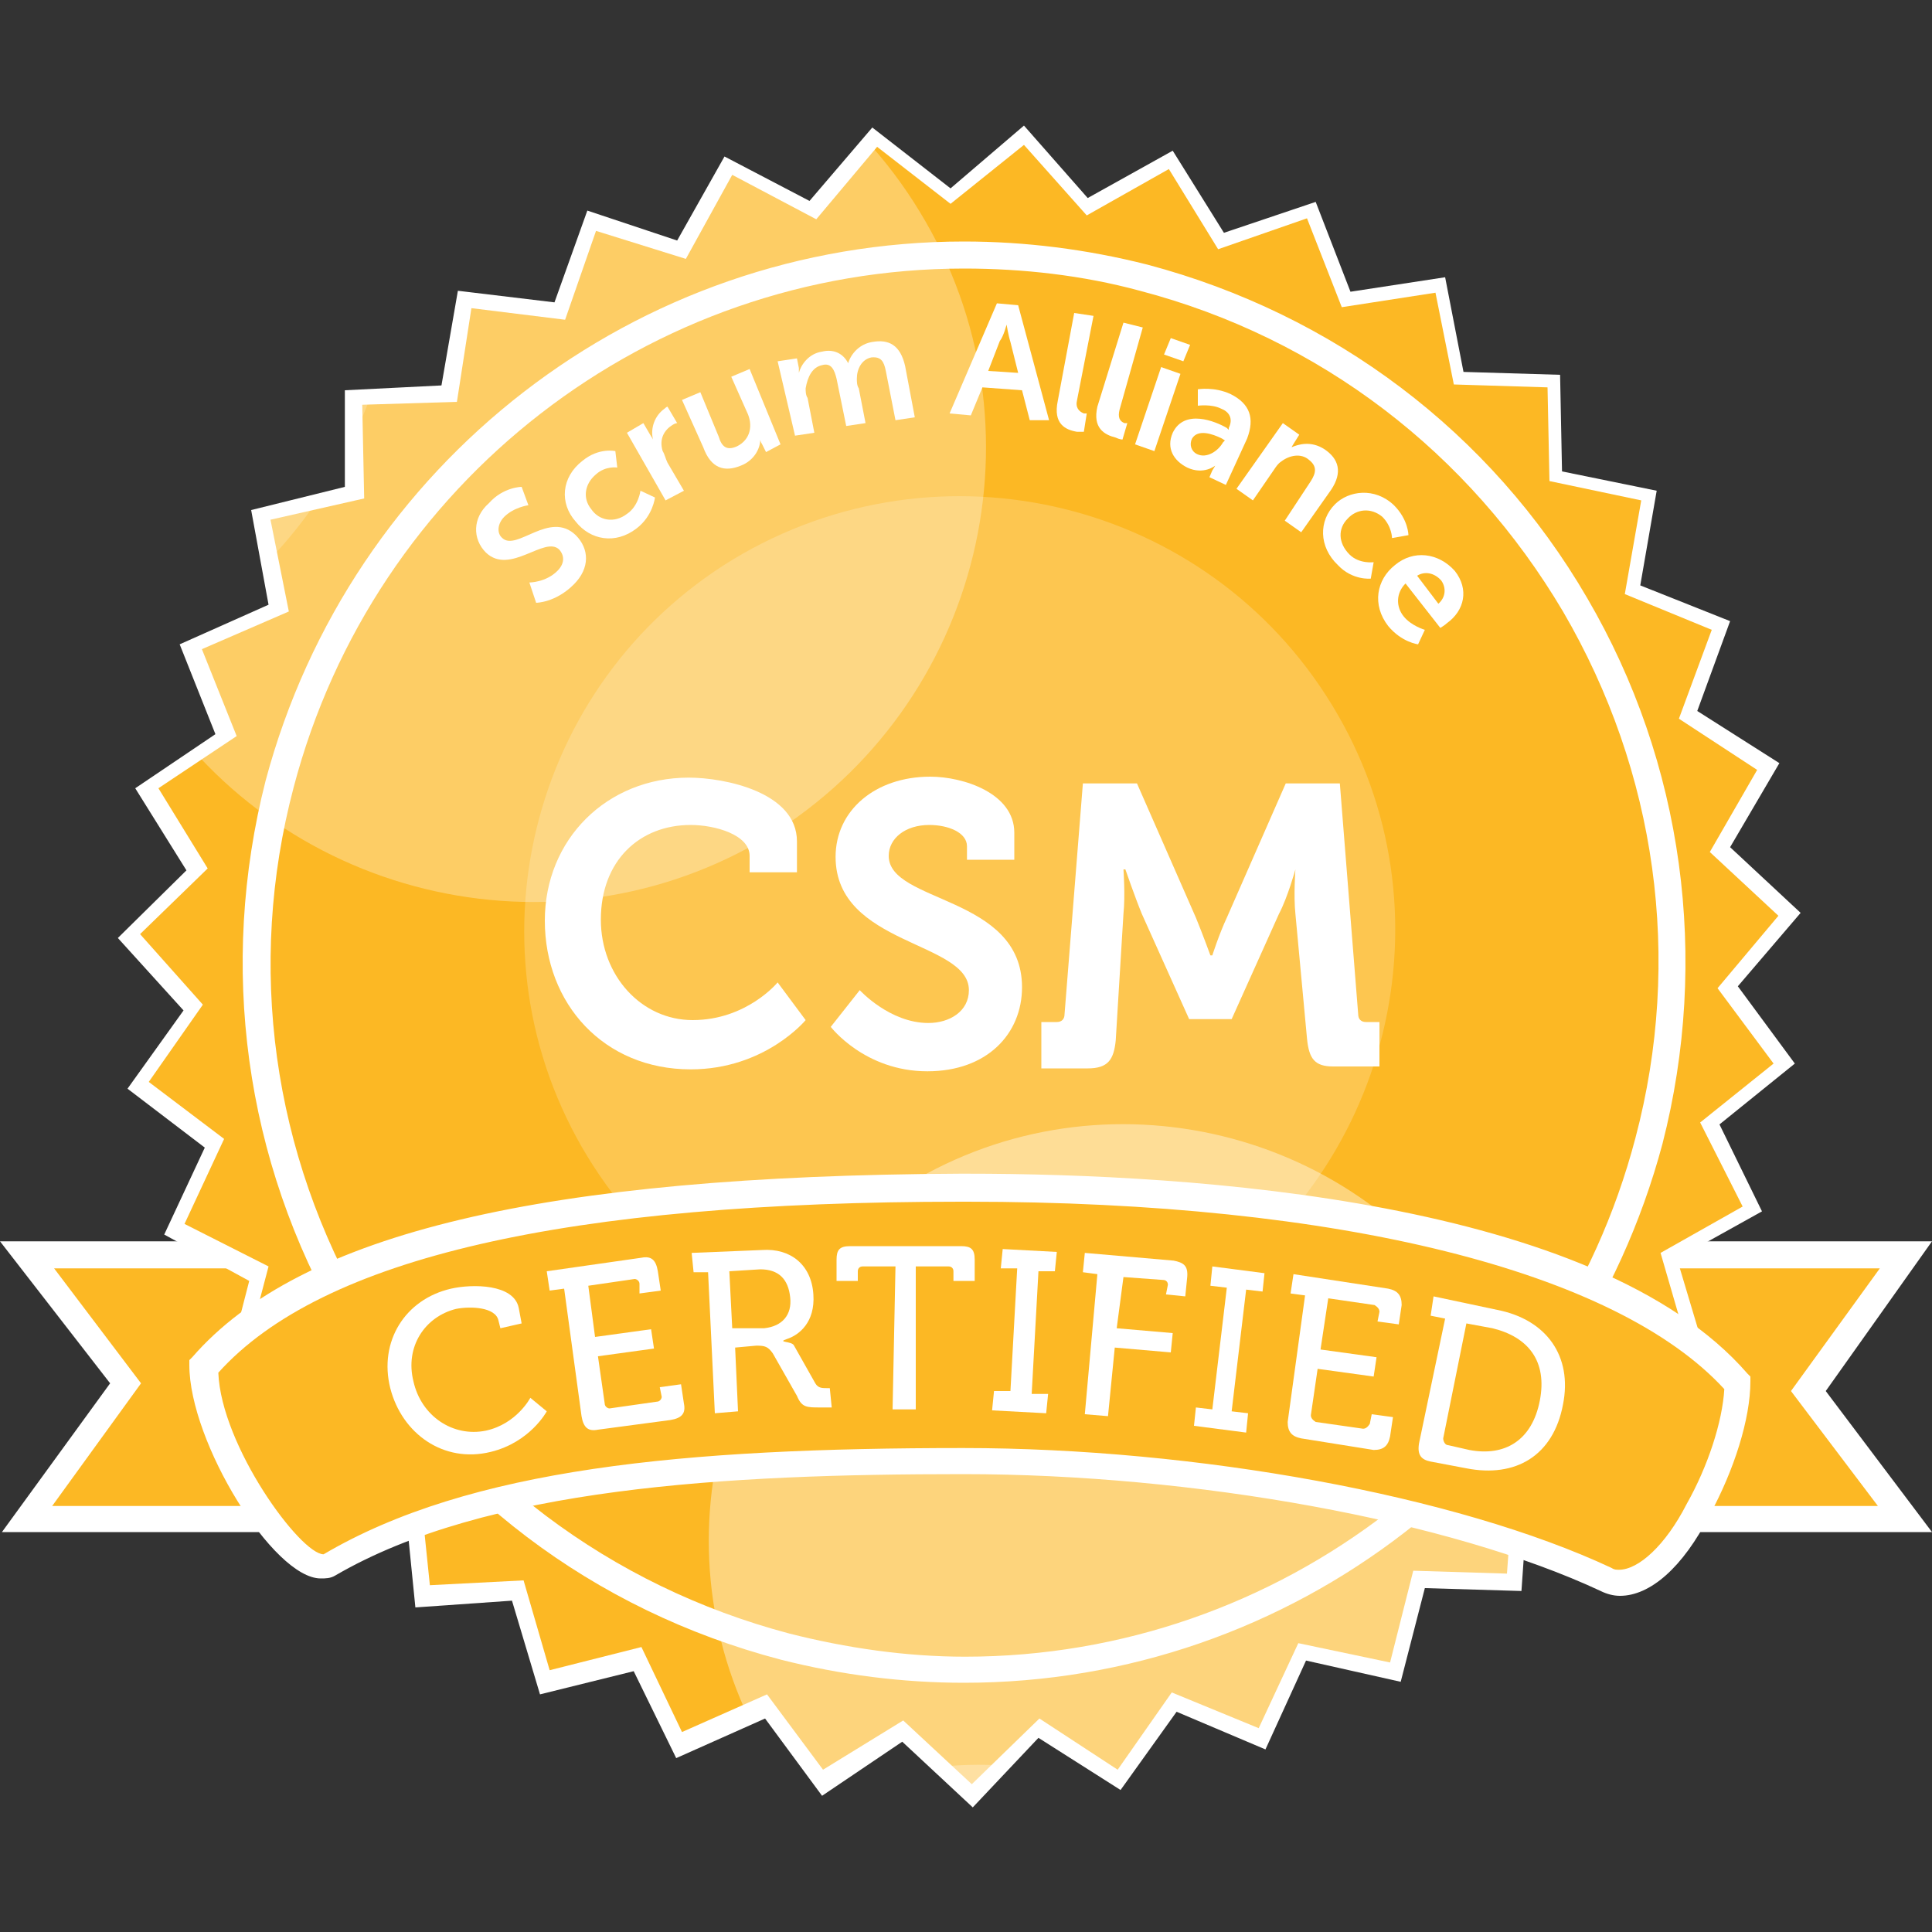 <?xml version="1.0" encoding="UTF-8"?><svg enable-background="new 0 0 200 200" viewBox="0 0 200 200" xmlns="http://www.w3.org/2000/svg" xmlns:xlink="http://www.w3.org/1999/xlink"><rect x="0" y="0" width="200" height="200" fill="#333333" stroke="none"/><clipPath id="a"><path d="m121.4 16.6 5.1 8.4 9.3-3.1 3.6 9.2 9.8-1.6 1.9 9.7 9.9.4v9.8l9.6 2-1.5 9.9 9.2 3.7-3.4 9.4 8.3 5.2-5.1 8.5 7.3 6.8-6.5 7.5 6 8-7.7 6.1 4.5 9-8.7 4.7 2.9 9.5-9.5 3.1 1 9.8-9.7 1.4-.7 10-10-.3-2.3 9.5-9.7-2.1-4.3 8.9-9-3.8-5.7 8.2-8.4-5.5-6.9 7-7.3-6.8-8.2 5.6-5.9-8-9 4.1-4.4-8.8-9.5 2.4-2.7-9.5-9.9.5-1-9.9-9.9-1.2.7-9.8-9.3-2.9 2.5-9.5-8.8-4.6 4.2-9-7.8-5.9 5.6-8.2-6.6-7.3 7.1-6.9-5.2-8.4 8.3-5.6-3.7-9.1 9.1-3.9-2-9.9 9.7-2.2-.2-9.8 9.8-.7 1.7-9.7 9.9 1.2 3.2-9.3 9.5 3 5-8.7 8.6 4.6 6.5-7.4 7.8 6.1 7.6-6.3 6.6 7.3z"/></clipPath><path d="m197.3 129.9h-95.3-4-95.3l10.2 13.2-10.2 14.1h95.3 4 95.3l-10.2-13.2z" fill="#fcb824"/><path d="m200 158.6h-199.8l11.2-15.4-11.4-14.7h200l-11 15.5zm-194.6-2.7h189l-9-11.9 9.2-12.7h-189l9 11.9z" fill="#fff"/><path d="m121.4 16.6 5.1 8.4 9.3-3.1 3.6 9.2 9.8-1.6 1.9 9.7 9.9.4v9.8l9.6 2-1.5 9.9 9.2 3.7-3.4 9.4 8.3 5.2-5.1 8.5 7.3 6.8-6.5 7.5 6 8-7.7 6.1 4.5 9-8.7 4.7 2.9 9.5-9.5 3.1 1 9.8-9.7 1.4-.7 10-10-.3-2.3 9.5-9.7-2.1-4.3 8.9-9-3.8-5.7 8.2-8.4-5.5-6.9 7-7.3-6.8-8.2 5.6-5.9-8-9 4.1-4.4-8.8-9.5 2.4-2.7-9.5-9.9.5-1-9.9-9.9-1.2.7-9.8-9.3-2.9 2.5-9.5-8.8-4.6 4.2-9-7.8-5.9 5.6-8.2-6.6-7.3 7.1-6.9-5.2-8.4 8.3-5.6-3.7-9.1 9.1-3.9-2-9.9 9.7-2.2-.2-9.8 9.8-.7 1.7-9.7 9.9 1.2 3.2-9.3 9.5 3 5-8.7 8.6 4.6 6.5-7.4 7.8 6.1 7.6-6.3 6.6 7.3z" fill="#fcb824"/><g fill="#fff"><path d="m100.7 187.1-7.3-6.8-8.3 5.6-5.9-8-9.2 4.1-4.4-9-9.7 2.4-2.9-9.7-10 .7-1-10-10-1.2.8-10-9.5-2.9 2.5-9.7-8.8-4.8 4.2-9-8-6.1 5.8-8.1-6.8-7.5 7.1-7-5.3-8.5 8.3-5.6-3.7-9.3 9.2-4.1-1.8-9.8 9.7-2.4v-10l10-.5 1.7-9.8 10 1.2 3.4-9.5 9.3 3.1 4.9-8.7 8.8 4.6 6.5-7.6 8.1 6.3 7.6-6.5 6.6 7.5 8.8-4.9 5.3 8.5 9.5-3.2 3.6 9.3 9.8-1.5 1.9 9.8 10 .3.2 10 9.8 2-1.7 9.8 9.3 3.7-3.4 9.3 8.5 5.4-5.1 8.7 7.3 6.8-6.5 7.6 5.9 8-7.8 6.3 4.4 9-8.8 4.9 2.9 9.7-9.5 3.2 1 10-9.8 1.5-.7 10-10-.3-2.5 9.7-9.8-2.2-4.2 9.2-9.2-3.9-5.8 8.1-8.5-5.4zm-7.2-9 7.1 6.6 7-6.8 8.1 5.3 5.6-8 9 3.7 4.1-8.8 9.5 2 2.4-9.5 9.7.3.7-9.7 9.7-1.4-1-9.7 9.2-3.1-2.7-9.3 8.5-4.8-4.4-8.7 7.6-6.1-5.8-7.8 6.3-7.5-7.1-6.6 4.9-8.5-8.1-5.3 3.4-9.2-9-3.7 1.7-9.7-9.5-2-.2-9.7-9.7-.3-1.9-9.5-9.7 1.5-3.6-9.2-9.2 3.2-5.1-8.3-8.5 4.8-6.5-7.3-7.6 6.1-7.6-5.9-6.3 7.5-8.7-4.6-4.8 8.7-9.3-2.9-3.2 9.2-9.7-1.2-1.5 9.7-9.8.3.2 9.7-9.7 2.2 1.9 9.5-9 3.9 3.6 9-8.1 5.4 5.1 8.3-7 6.8 6.5 7.3-5.6 8 7.8 5.9-4.1 8.8 8.7 4.4-2.5 9.5 9.3 2.9-.8 9.7 9.7 1.2 1 9.7 9.7-.5 2.7 9.3 9.5-2.4 4.2 8.8 8.8-3.9 5.8 7.8z"/><path d="m99.8 174.2c-6.3 0-12.7-.8-19-2.4-19.4-5.1-35.5-17.3-45.5-34.5s-12.7-37.3-7.8-56.5c8.8-32.9 38.4-55.8 72.3-55.8 6.3 0 12.7.8 19 2.4 19.2 5.1 35.5 17.3 45.5 34.5 10 17.1 12.7 37.4 7.8 56.5-8.8 32.9-38.3 55.8-72.3 55.8zm0-146.4c-32.6 0-61.1 22.1-69.4 53.7-4.9 18.5-2.2 37.9 7.5 54.5 9.7 16.5 25.3 28.2 43.8 33.1 5.9 1.5 12.1 2.4 18.2 2.4 32.6 0 61.1-22.1 69.4-53.7 4.9-18.5 2.2-37.9-7.5-54.5-9.7-16.4-25.1-28.3-43.8-33.2-5.9-1.6-12.1-2.3-18.2-2.3z"/><g clip-path="url(#a)"><path d="m95.2 21.9c-13.4-22.1-42.4-29.2-64.6-15.8-22.1 13.6-29.2 42.5-15.7 64.7 13.5 22.1 42.5 29.2 64.6 15.8 22.2-13.6 29.2-42.6 15.7-64.7z" opacity=".3"/><path d="m137.9 73c-12.9-21.2-40.6-28-62-15.1-21.2 12.9-28 40.6-15.1 61.8s40.6 28 62 15.1c21.2-12.9 28-40.7 15.1-61.8z" opacity=".2"/><path d="m153.1 137c-12.2-20.2-38.9-26.7-59.1-14.4-20.2 12.4-26.7 38.9-14.4 59.1 12.4 20.2 38.7 26.7 59.1 14.4 20.2-12.4 26.7-38.9 14.4-59.1z" opacity=".4"/><path d="m34.1-1.2c-14.1-23.1-44.1-30.4-67.2-16.3-22.9 13.9-30.2 44.2-16.1 67.1 13.9 23.1 44.1 30.4 67.2 16.3 22.9-13.9 30.2-44 16.1-67.1z" opacity=".2"/><path d="m135.7 202c-11.5-19-36.3-25-55.3-13.4-19 11.5-25 36.3-13.4 55.3s36.3 25 55.3 13.4c18.8-11.5 24.9-36.4 13.4-55.3z" opacity=".29"/></g><path d="m54.8 60.3s1.7 0 2.9-1.2c.7-.7.8-1.5.2-2.2-1.5-1.5-5.1 2.7-7.6.3-1.4-1.4-1.4-3.6.3-5.1 1.5-1.7 3.4-1.7 3.4-1.7l.7 1.9s-1.5.2-2.5 1.2c-.7.7-.8 1.7-.2 2.2 1.5 1.4 4.9-2.9 7.6-.3 1.4 1.4 1.5 3.4-.2 5.1-1.9 1.9-3.9 1.9-3.9 1.9z"/><path d="m60.3 47.7c1.7-1.4 3.4-1 3.4-1l.2 1.7s-1.2-.2-2.2.7c-1.2 1-1.4 2.5-.5 3.6.8 1.2 2.4 1.5 3.7.5 1.2-.8 1.4-2.4 1.4-2.4l1.5.7s-.2 1.9-1.9 3.2c-2.2 1.7-4.8 1.2-6.3-.7-1.7-1.9-1.5-4.6.7-6.3z"/><path d="m64.9 44.8 1.7-1 .7 1.2c.2.3.3.5.3.5-.3-1.2.2-2.5 1.2-3.2.2-.2.3-.2.3-.2l1 1.7s-.2 0-.5.2c-.8.5-1.4 1.4-1 2.7.2.3.3.8.5 1.2l1.7 2.9-1.9 1z"/><path d="m70.6 41.4 1.9-.8 1.9 4.6c.3 1 .8 1.5 1.9 1 1.4-.7 1.7-2.2 1-3.6l-1.6-3.6 1.9-.8 3.2 7.8-1.5.8-.4-.8c-.2-.3-.2-.5-.2-.5 0 1-.7 2.2-2 2.7-1.7.7-3.1.3-3.9-1.9z"/><path d="m80.5 37.4 2-.3.2 1v.5c.2-.8 1-2 2.4-2.2 1.2-.3 2.2.2 2.7 1.2.3-1 1.2-2 2.5-2.2 1.7-.3 2.9.3 3.4 2.5l1 5.3-2 .3-1-5.1c-.2-1-.5-1.5-1.5-1.4-1 .2-1.5 1.2-1.5 2.2 0 .3 0 .7.2 1l.7 3.6-2 .3-1-4.9c-.2-.8-.5-1.7-1.5-1.4-1 .2-1.5 1.2-1.7 2.4 0 .3 0 .7.2 1l.7 3.6-2 .3z"/><path d="m105.8 40.4-4.1-.3-1.2 2.9-2.2-.2 4.9-11.4 2.2.2 3.2 11.9h-2zm-1.6-6.8s-.3 1.2-.7 1.7l-1.2 3.1 3.1.2-.8-3.2c-.2-.6-.4-1.8-.4-1.8z"/><path d="m111.2 32.4 2 .3-1.7 8.7c-.2.8.2 1.2.7 1.4h.3l-.3 1.9s-.3 0-.7 0c-1.2-.2-2.5-.8-2-3.2z"/><path d="m116.3 33.4 2 .5-2.4 8.5c-.2.8 0 1.2.5 1.4h.3l-.5 1.7s-.3 0-.7-.2c-1.2-.3-2.4-1-1.9-3.2z"/><path d="m120.2 38 2 .7-2.7 8-2-.7zm1-3 2 .7-.7 1.7-2-.7z"/><path d="m127 44.3.2.2v-.2c.5-1 0-1.7-.8-2-1-.5-2.4-.3-2.4-.3v-1.7s1.7-.3 3.4.5c2 1 2.5 2.5 1.7 4.6l-2.2 4.8-1.7-.8.3-.7c.2-.3.3-.5.3-.5s-1.2 1-2.9.2c-1.4-.7-2.2-2-1.5-3.6 1.2-2.5 4.4-1.2 5.6-.5zm-3.1 2.7c1 .5 2.2-.3 2.7-1.2l.2-.2-.3-.2c-1-.5-2.5-1-3.1 0-.3.6-.1 1.3.5 1.6z"/><path d="m132.8 43.8 1.7 1.2-.5.8c-.2.3-.3.5-.3.5.7-.3 2-.7 3.4.2 1.5 1 1.9 2.4.7 4.2l-3.1 4.4-1.7-1.2 2.7-4.1c.5-.8.7-1.5-.2-2.2-.8-.7-2-.5-2.9.2-.3.2-.5.5-.7.8l-2.2 3.2-1.7-1.2z"/><path d="m144.3 52.3c1.5 1.5 1.5 3.1 1.5 3.1l-1.7.3s0-1.2-1-2.2c-1.2-1-2.7-.8-3.6.2-1 1-1 2.5.2 3.7 1 1 2.5.8 2.5.8l-.3 1.7s-1.9.2-3.4-1.4c-2-1.9-2-4.6-.3-6.3 1.4-1.4 4.1-1.8 6.1.1z"/><path d="m150.6 59.1c1.5 1.9 1 4.1-.8 5.4-.2.2-.7.5-.7.5l-3.6-4.6c-1 1-1 2.4-.2 3.4s2.2 1.4 2.2 1.4l-.7 1.5s-1.7-.2-3.1-1.9c-1.7-2.2-1.2-4.8.7-6.3 1.9-1.6 4.5-1.3 6.2.6zm-1.7 3.4c.8-.7.8-1.7.3-2.4-.7-.8-1.7-1-2.5-.5z"/></g><path d="m180 143.5c-12.9-14.8-46.2-20.2-79.8-20.2-.2 0-.2 0-.3 0-.2 0-.2 0-.3 0-33.8 0-65.4 3.7-78.4 18.5 0 8.1 9.5 22.6 13.1 20.5 15.1-9 37.9-10.7 65.7-10.9 24.8 0 51.3 5.3 66.6 12.2 5.4 2.6 13.4-12 13.4-20.1z" fill="#fcb824"/><path d="m167.7 165.2c-.7 0-1.4-.2-2-.5-15.6-7.3-42.1-12.1-66-12.1-24.6 0-49.4 1.4-65 10.5-.5.3-1 .3-1.5.3-4.9 0-13.6-14.1-13.6-22.1v-.5l.3-.3c11.2-12.9 36.5-18.8 79.5-19h.7c23.4 0 65.2 2.7 80.8 20.7l.3.3v.5c0 3.9-1.7 9.2-4.2 13.8-2.8 5.5-6.2 8.4-9.3 8.4zm-68-15.3c24.1 0 51.1 4.9 67.1 12.4.3.2.5.2.8.2 2 0 4.8-2.5 7-6.8 2.2-3.9 3.7-8.5 3.9-11.9-11.2-12.2-39.7-19.4-78.4-19.4h-.3-.3c-40.9 0-66.2 5.8-76.9 17.7.3 7.6 8.5 18.8 10.9 18.8 15.1-8.9 37.3-11 66.2-11z" fill="#fff"/><path d="m46.7 133.4c2.2-.5 6.5-.5 7 2l.3 1.6-2.2.5-.2-.8c-.3-1.4-2.9-1.5-4.4-1.2-3.2.8-5.3 3.9-4.4 7.5.8 3.6 4.1 5.8 7.5 5.1 3.2-.7 4.6-3.4 4.6-3.4l1.7 1.4s-1.7 3.2-5.8 4.2c-4.9 1.2-9.2-1.9-10.4-6.6-1.2-4.8 1.5-9.2 6.3-10.3z" fill="#fff"/><path d="m58.4 133.4-1.5.2-.3-2 9.8-1.4c1-.2 1.5.2 1.7 1.4l.3 2-2.2.3v-1c0-.3-.3-.5-.5-.5l-4.8.7.7 5.3 5.8-.8.3 2-5.8.8.7 4.9c0 .3.3.5.5.5l4.9-.7c.3 0 .5-.3.5-.5l-.2-1 2.2-.3.3 2c.2 1-.2 1.5-1.4 1.7l-7.5 1c-1 .2-1.5-.2-1.7-1.4z" fill="#fff"/><path d="m73.3 131.7h-1.5l-.2-2 7.3-.3c2.9-.2 5.1 1.5 5.3 4.6.2 2.9-1.5 4.2-2.7 4.6s.5.2.7.7l2.2 3.9c.3.5.7.5 1.2.5h.3l.2 2h-1.2c-1.4 0-1.9 0-2.4-1.2l-2.5-4.4c-.5-.7-.8-.8-1.7-.8l-2.2.2.3 6.6-2.4.2zm5.8 5.8c1.9-.2 2.9-1.4 2.7-3.2-.2-1.9-1.2-2.9-3.1-2.9l-3.2.2.3 5.9z" fill="#fff"/><path d="m92.7 131.1h-3.4c-.3 0-.5.2-.5.5v1h-2.2v-2.2c0-1 .3-1.4 1.4-1.4h11.5c1 0 1.4.3 1.4 1.4v2.2h-2.2v-1c0-.3-.2-.5-.5-.5h-3.4v14.8h-2.4z" fill="#fff"/><path d="m102.9 144h1.7l.7-12.7h-1.7l.2-2 5.6.3-.2 2h-1.7l-.7 12.7h1.7l-.2 2-5.6-.3z" fill="#fff"/><path d="m113.6 131.9-1.5-.2.2-2 9.2.8c1 .2 1.5.5 1.4 1.7l-.2 2-2-.2.2-1c0-.3-.2-.5-.5-.5l-4.1-.3-.7 5.3 5.8.5-.2 2-5.8-.5-.7 7.1-2.4-.2z" fill="#fff"/><path d="m123.8 145.7 1.7.2 1.5-12.6-1.7-.2.2-2 5.4.7-.2 1.9-1.7-.2-1.5 12.6 1.7.2-.2 2-5.4-.7z" fill="#fff"/><path d="m135.1 134.1-1.5-.2.3-2 9.8 1.5c1 .2 1.4.7 1.4 1.7l-.3 2-2.2-.3.2-1c0-.3-.2-.5-.5-.7l-4.8-.7-.8 5.3 5.8.8-.3 2-5.8-.8-.7 4.8c0 .3.2.5.5.7l4.9.7c.3 0 .5-.2.7-.5l.2-1 2.2.3-.3 2c-.2 1-.7 1.4-1.7 1.4l-7.5-1.2c-1-.2-1.4-.7-1.4-1.7z" fill="#fff"/><path d="m149.6 136.5-1.5-.3.3-2 6.6 1.4c5.1 1 7.8 4.8 6.8 9.8-1 5.3-4.9 7.6-10 6.6l-3.7-.7c-1-.2-1.4-.7-1.2-1.9zm.3 13.1 2.2.5c3.7.7 6.5-1 7.3-5.1s-1.2-6.6-4.9-7.5l-2.7-.5-2.4 11.9c0 .3.2.7.5.7z" fill="#fff"/><path d="m71.3 80.5c3.7 0 11.2 1.5 11.2 6.6v3.2h-4.9v-1.7c0-2.2-3.6-3.2-6.1-3.2-5.3 0-9.3 3.7-9.3 9.8 0 5.8 4.2 10.4 9.5 10.4 5.6 0 8.8-3.9 8.8-3.9l2.9 3.9s-4.2 5.1-11.9 5.1c-9 0-15.1-6.8-15.1-15.4 0-8.4 6.4-14.8 14.9-14.8z" fill="#fff"/><path d="m89 102.5s3.1 3.4 7.1 3.4c2.2 0 4.2-1.2 4.2-3.4 0-5.1-13.8-4.6-13.8-13.8 0-4.8 4.1-8.3 9.8-8.3 3.4 0 8.7 1.7 8.7 5.8v2.8h-4.9v-1.4c0-1.4-1.9-2.2-3.9-2.2-2.5 0-4.2 1.4-4.2 3.2 0 4.9 13.8 4.1 13.8 13.6 0 4.8-3.6 8.7-9.8 8.7-6.5 0-10-4.6-10-4.6z" fill="#fff"/><path d="m108 105.8h1.4c.5 0 .8-.3.8-.8l1.9-23.9h5.6l6.1 13.9c.7 1.7 1.5 3.9 1.5 3.9h.2s.7-2.2 1.5-3.9l6.1-13.9h5.6l1.9 23.9c0 .5.3.8.8.8h1.4v4.6h-4.8c-1.9 0-2.5-.8-2.7-2.9l-1.2-12.9c-.2-1.9 0-4.6 0-4.6s-.8 2.9-1.7 4.6l-4.9 10.9h-4.4l-4.9-10.9c-.7-1.7-1.7-4.6-1.7-4.6h-.2s.2 2.7 0 4.6l-.8 13.1c-.2 2-.8 2.9-2.9 2.9h-4.8v-4.8z" fill="#fff"/></svg>